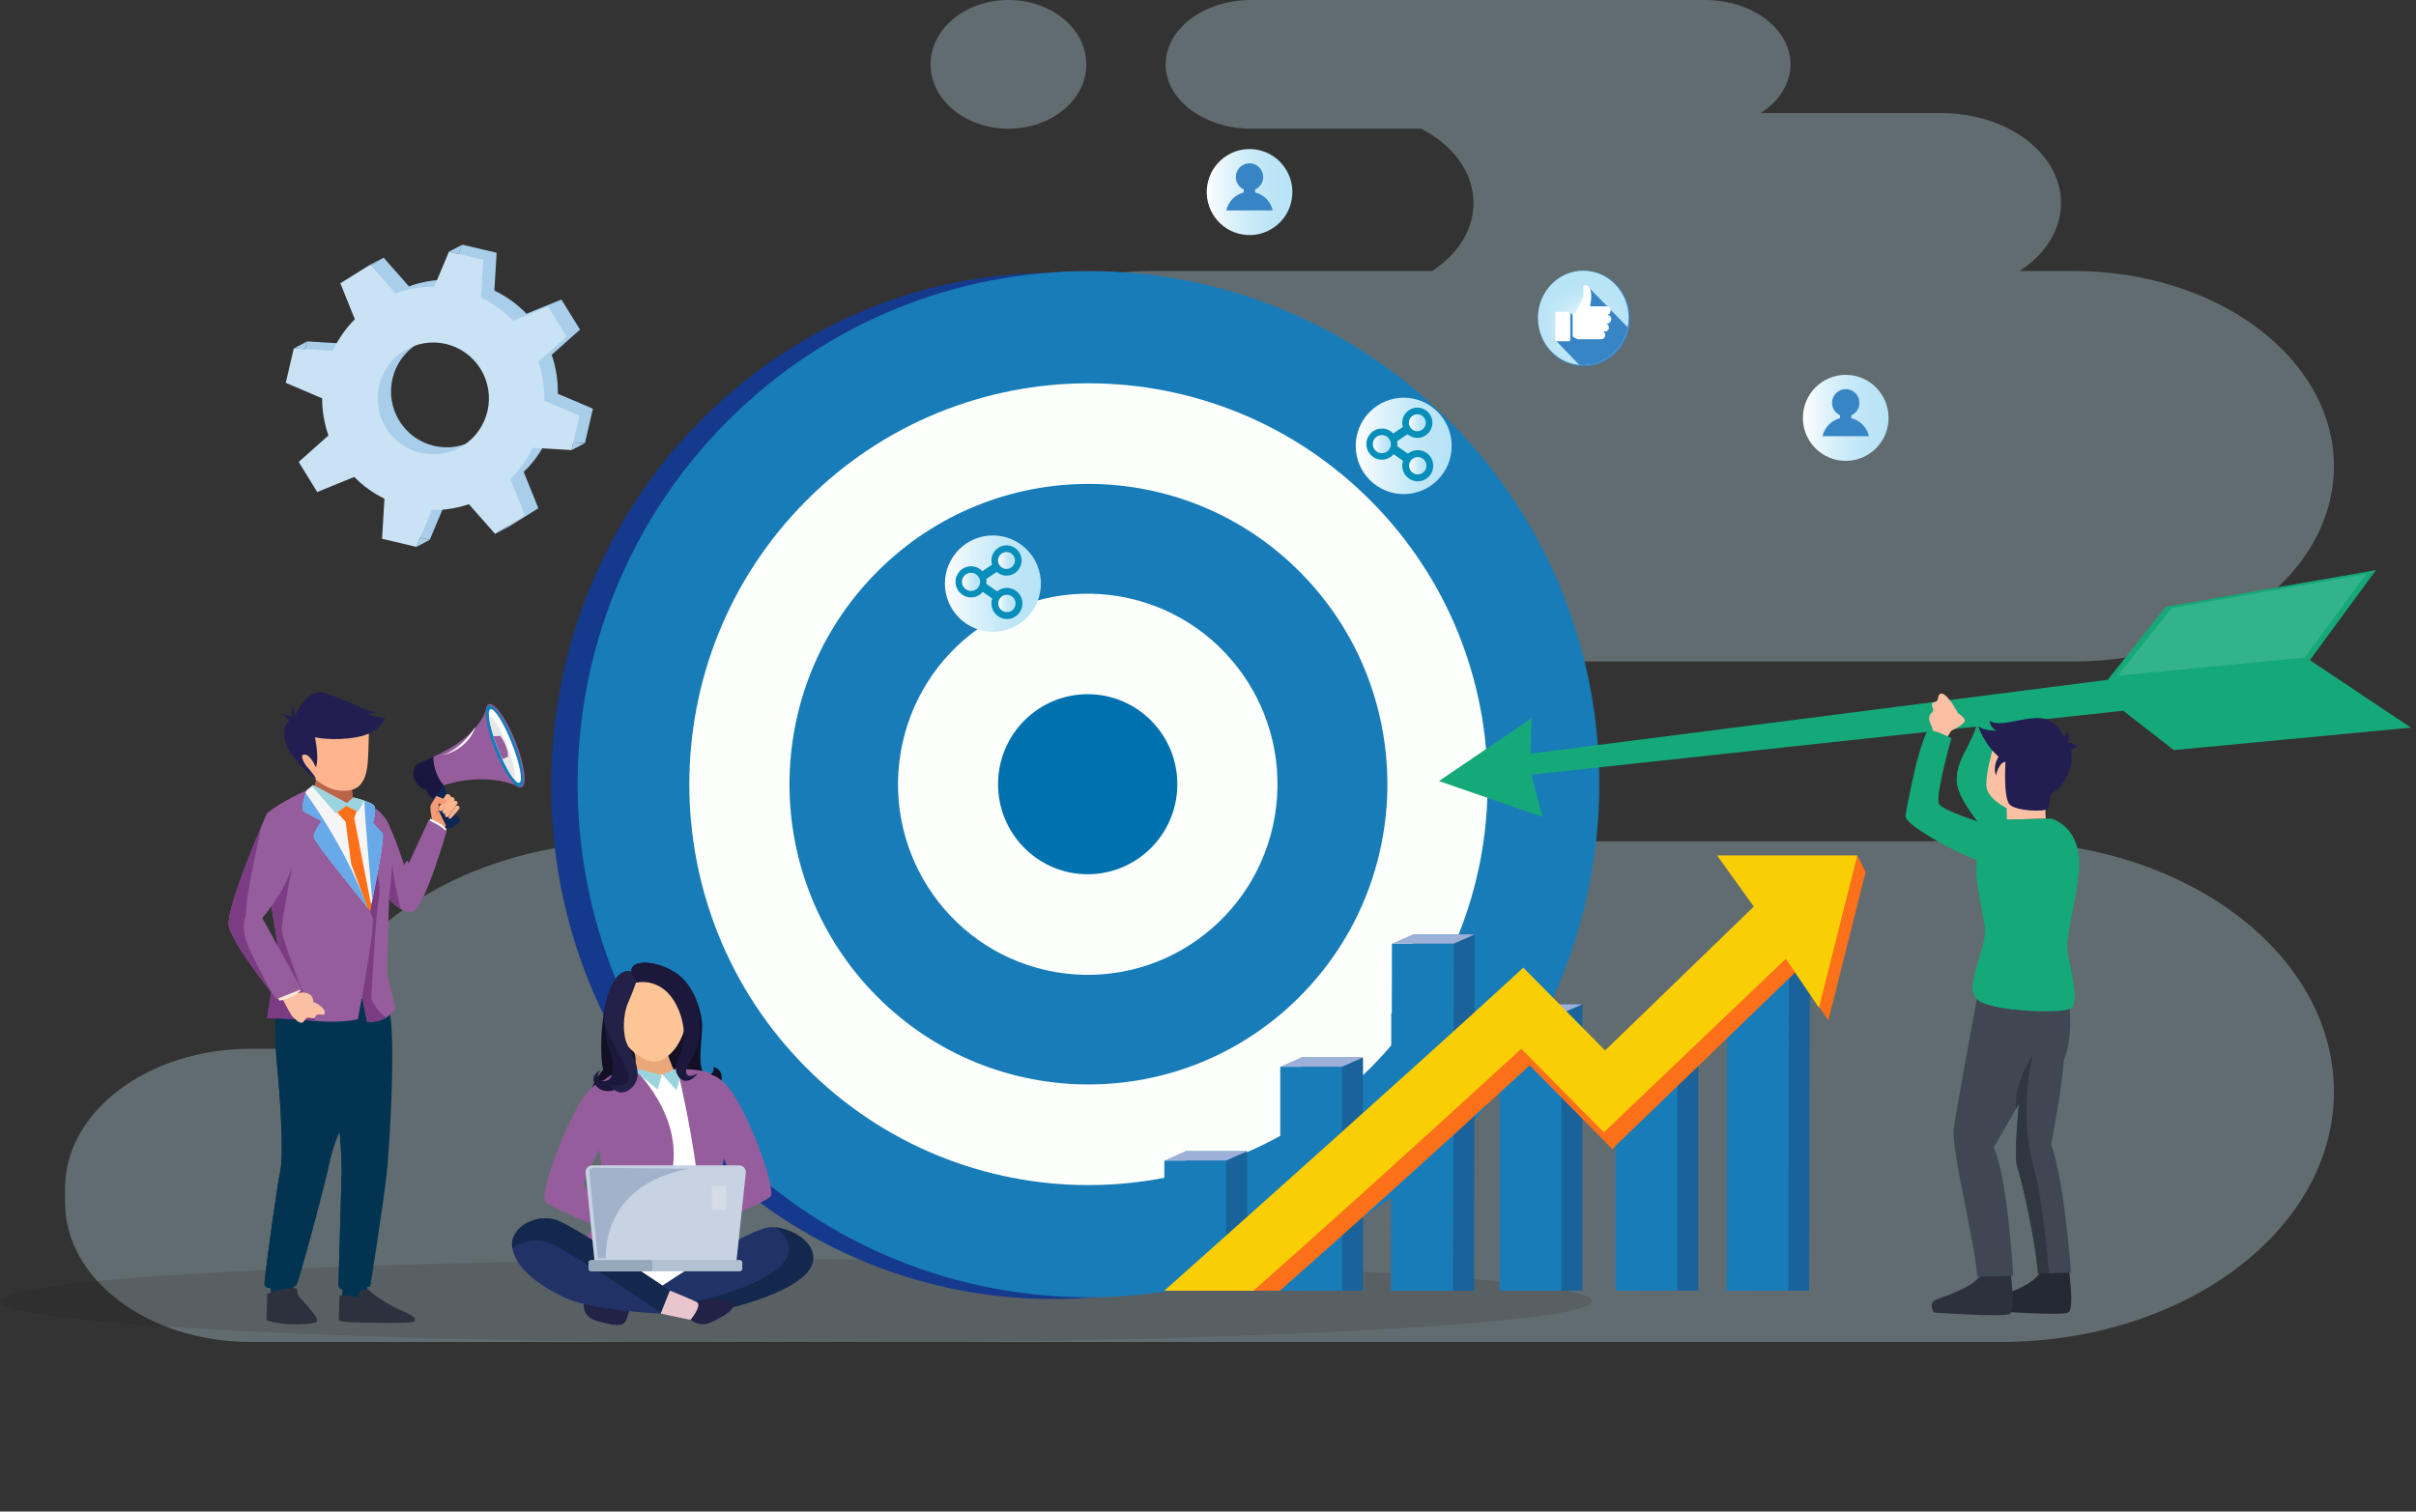 <?xml version="1.0" encoding="UTF-8"?>
<svg xmlns="http://www.w3.org/2000/svg" width="465" height="291" viewBox="0 0 465 291" fill="none">
  <rect x="0" y="0" width="465" height="291" fill="#333333" stroke="none"/>
  <g opacity="0.35">
    <path d="M449.205 89.763C449.205 69.003 426.791 52.176 399.145 52.176H388.702C393.586 49.002 396.68 44.315 396.68 39.085C396.68 29.522 386.356 21.772 373.622 21.772H338.867C342.382 19.5 344.616 16.142 344.616 12.388C344.616 5.547 337.229 0 328.117 0H240.847C231.735 0 224.347 5.547 224.347 12.388C224.347 19.228 231.735 24.776 240.847 24.776H273.523C279.607 27.892 283.602 33.138 283.602 39.085C283.602 44.317 280.507 49.002 275.624 52.176H221.885C194.236 52.176 171.825 69.005 171.825 89.763C171.825 110.523 194.239 127.35 221.885 127.35H150.691C137.955 127.35 127.633 135.102 127.633 144.663C127.633 154.224 137.955 161.976 150.691 161.976H121.682C89.99 161.976 63.679 179.229 58.459 201.904H48.302C28.54 201.904 12.521 213.933 12.521 228.77V231.492C12.521 246.33 28.54 258.357 48.302 258.357H385.02C420.466 258.357 449.202 236.781 449.202 210.165C449.202 183.55 420.466 161.974 385.02 161.974H272.657C285.393 161.974 295.715 154.222 295.715 144.661C295.715 135.1 285.393 127.348 272.657 127.348H399.143C426.791 127.348 449.202 110.519 449.202 89.761L449.205 89.763Z" fill="#B7D8E6"></path>
    <path d="M194.091 24.776C202.369 24.776 209.08 19.228 209.08 12.388C209.08 5.547 202.369 0 194.091 0C185.813 0 179.102 5.547 179.102 12.388C179.102 19.228 185.813 24.776 194.091 24.776Z" fill="#B7D8E6"></path>
  </g>
  <path opacity="0.15" d="M153.216 258.539C237.835 258.539 306.433 254.933 306.433 250.485C306.433 246.038 237.835 242.432 153.216 242.432C68.597 242.432 0 246.038 0 250.485C0 254.933 68.597 258.539 153.216 258.539Z" fill="#231F20"></path>
  <path d="M107.354 75.808C107.41 73.298 107.025 70.76 106.179 68.314L111.633 63.454L108.058 57.666L101.336 60.405C99.528 58.525 97.426 57.028 95.151 55.942L95.587 48.661L88.987 47.108L86.147 53.86C83.651 53.836 81.133 54.25 78.709 55.132L73.835 49.604L68.075 53.196L70.871 60.12C69.085 61.903 67.661 63.963 66.62 66.184L59.121 65.731L57.575 72.363L64.577 75.339C64.573 77.74 64.97 80.157 65.788 82.49L60.062 87.592L63.635 93.38L70.757 90.476C72.471 92.222 74.442 93.626 76.57 94.668L76.109 102.381L82.708 103.934L85.686 96.853C88.076 96.887 90.489 96.519 92.822 95.724L97.86 101.436L103.62 97.844L100.798 90.853C102.618 89.097 104.079 87.063 105.156 84.86L112.576 85.309L114.122 78.677L107.356 75.802L107.354 75.808ZM91.613 84.505C86.589 87.637 79.987 86.084 76.868 81.032C73.75 75.981 75.296 69.346 80.32 66.214C85.347 63.08 91.946 64.635 95.066 69.687C98.183 74.737 96.638 81.371 91.613 84.505Z" fill="#A9CEEA"></path>
  <path d="M104.779 77.151C104.832 74.641 104.45 72.103 103.604 69.657L109.058 64.797L105.483 59.008L98.761 61.748C96.953 59.868 94.851 58.37 92.576 57.285L93.011 50.004L86.412 48.451L83.572 55.203C81.076 55.179 78.558 55.593 76.134 56.475L71.26 50.947L65.5 54.539L68.296 61.463C66.51 63.246 65.086 65.306 64.045 67.527L56.546 67.073L55 73.706L62.002 76.682C61.998 79.081 62.392 81.5 63.213 83.833L57.486 88.935L61.059 94.723L68.182 91.819C69.895 93.564 71.867 94.969 73.995 96.013L73.533 103.725L80.133 105.279L83.111 98.198C85.502 98.232 87.914 97.863 90.247 97.069L95.285 102.78L101.045 99.189L98.223 92.198C100.043 90.442 101.504 88.408 102.581 86.205L110.001 86.654L111.547 80.022L104.781 77.147L104.779 77.151ZM89.038 85.848C84.012 88.982 77.412 87.427 74.293 82.375C71.175 77.323 72.721 70.689 77.745 67.557C82.772 64.423 89.371 65.978 92.491 71.03C95.608 76.079 94.062 82.716 89.038 85.848Z" fill="#C9E2F4"></path>
  <path d="M56.544 67.072L58.774 67.207L59.119 65.729L56.544 67.072Z" fill="#A9CEEA"></path>
  <path d="M86.414 48.455L88.987 47.112L88.242 48.885L86.414 48.455Z" fill="#A9CEEA"></path>
  <path d="M71.26 50.947L73.835 49.606L71.41 51.118L71.26 50.947Z" fill="#A9CEEA"></path>
  <path d="M80.133 105.284L82.706 103.941L80.878 103.511L80.133 105.284Z" fill="#A9CEEA"></path>
  <path d="M110.001 86.658L112.574 85.315L110.344 85.18L110.001 86.658Z" fill="#A9CEEA"></path>
  <path d="M95.285 102.783L97.858 101.442L97.71 101.272L95.285 102.783Z" fill="#A9CEEA"></path>
  <path d="M299.151 151.879C299.474 97.325 256.514 52.843 203.199 52.525C149.884 52.207 106.402 96.174 106.08 150.728C105.757 205.282 148.717 249.765 202.032 250.083C255.347 250.401 298.829 206.433 299.151 151.879Z" fill="#15398D"></path>
  <path d="M279.013 220.821C317.409 182.244 317.409 119.7 279.013 81.124C240.616 42.547 178.364 42.547 139.967 81.124C101.571 119.7 101.571 182.244 139.967 220.821C178.364 259.397 240.616 259.397 279.013 220.821Z" fill="#187CB9"></path>
  <path d="M263.811 205.547C293.811 175.406 293.811 126.538 263.811 96.397C233.81 66.256 185.17 66.256 155.169 96.397C125.169 126.538 125.169 175.406 155.169 205.547C185.17 235.689 233.81 235.689 263.811 205.547Z" fill="#FCFFFB"></path>
  <path d="M250.174 191.847C272.644 169.273 272.644 132.672 250.174 110.097C227.705 87.522 191.275 87.522 168.806 110.097C146.336 132.672 146.336 169.273 168.806 191.847C191.275 214.422 227.705 214.422 250.174 191.847Z" fill="#187CB9"></path>
  <path d="M245.361 157.114C248.728 137.136 235.338 118.199 215.453 114.816C195.569 111.433 176.72 124.887 173.353 144.864C169.986 164.842 183.376 183.779 203.261 187.162C223.146 190.544 241.994 177.091 245.361 157.114Z" fill="#FCFFFB"></path>
  <path d="M226.585 150.323C226.946 159.887 219.522 167.937 210 168.299C200.48 168.662 192.468 161.203 192.107 151.636C191.746 142.072 199.17 134.022 208.693 133.66C218.213 133.297 226.224 140.756 226.585 150.323Z" fill="#0071AF"></path>
  <path d="M240.023 221.646H228.133V248.48H240.023V221.646Z" fill="#1A639A"></path>
  <path d="M235.985 223.428H224.095V248.479H235.985V223.428Z" fill="#187CB9"></path>
  <path d="M224.095 223.429L228.133 221.646H240.023L235.985 223.429H224.095Z" fill="#9CB0D8"></path>
  <path d="M262.335 203.585H250.444V248.483H262.335V203.585Z" fill="#1A639A"></path>
  <path d="M258.298 205.367H246.408V248.481H258.298V205.367Z" fill="#187CB9"></path>
  <path d="M246.408 205.368L250.445 203.585H262.335L258.298 205.368H246.408Z" fill="#9CB0D8"></path>
  <path d="M283.695 193.343H271.805V248.481H283.695V193.343Z" fill="#1A639A"></path>
  <path d="M279.658 195.125H267.768V248.479H279.658V195.125Z" fill="#187CB9"></path>
  <path d="M267.768 195.126L271.804 193.343H283.694L279.658 195.126H267.768Z" fill="#9CB0D8"></path>
  <path d="M283.694 248.481H271.804L271.94 179.89H283.83L283.694 248.481Z" fill="#1A639A"></path>
  <path d="M279.658 248.48H267.768L267.902 181.672H279.792L279.658 248.48Z" fill="#187CB9"></path>
  <path d="M267.902 181.673L271.941 179.89H283.831L279.793 181.673H267.902Z" fill="#9CB0D8"></path>
  <path d="M326.859 203.585H314.969V248.483H326.859V203.585Z" fill="#1A639A"></path>
  <path d="M322.823 205.367H310.933V248.481H322.823V205.367Z" fill="#187CB9"></path>
  <path d="M310.933 205.368L314.969 203.585H326.859L322.823 205.368H310.933Z" fill="#9CB0D8"></path>
  <path d="M348.217 248.481H336.326L336.462 179.89H348.353L348.217 248.481Z" fill="#1A639A"></path>
  <path d="M344.18 248.48H332.29L332.426 181.672H344.316L344.18 248.48Z" fill="#187CB9"></path>
  <path d="M332.427 181.673L336.463 179.89H348.353L344.317 181.673H332.427Z" fill="#9CB0D8"></path>
  <path d="M304.546 193.343H292.655V248.481H304.546V193.343Z" fill="#1A639A"></path>
  <path d="M300.509 195.125H288.619V248.479H300.509V195.125Z" fill="#187CB9"></path>
  <path d="M288.619 195.126L292.656 193.343H304.546L300.509 195.126H288.619Z" fill="#9CB0D8"></path>
  <path d="M334.35 166.954L340.069 176.856L310.54 205.441L294.797 189.493L290.78 193.182C276.406 206.38 244.702 234.606 229.046 248.48H246.343C257.442 238.689 273.355 224.441 294.413 205.112L310.304 221.21L345.507 187.221L351.902 196.429L359.075 167.879L334.352 166.956L334.35 166.954Z" fill="#FB7019"></path>
  <path d="M357.462 164.676L359.073 167.879L355.362 169.284L357.462 164.676Z" fill="#FB7019"></path>
  <path d="M330.474 164.676L337.547 174.533L308.929 202.237L293.186 186.289L289.17 189.978C273.775 204.113 238.318 235.828 224.095 248.481H241.25C252.475 238.556 269.536 223.264 292.8 201.91L308.691 218.008L343.719 184.583L350.092 194.007L357.46 164.678H330.474V164.676Z" fill="#FACE04"></path>
  <path d="M311.836 66.984C311.936 66.851 312.035 66.716 312.13 66.578C312.193 66.483 312.254 66.388 312.315 66.289C312.402 66.15 312.485 66.009 312.564 65.865C312.619 65.764 312.674 65.661 312.725 65.558C312.8 65.409 312.869 65.258 312.936 65.104C312.982 64.999 313.029 64.896 313.07 64.791C313.135 64.624 313.193 64.456 313.248 64.286C313.279 64.187 313.317 64.09 313.344 63.99C313.409 63.769 313.463 63.543 313.512 63.315C313.524 63.261 313.54 63.212 313.549 63.158C313.549 63.154 313.549 63.153 313.551 63.149C313.666 62.556 313.727 61.946 313.727 61.318C313.727 56.239 309.76 52.122 304.863 52.12C299.969 52.12 296 56.239 296 61.318C296 66.122 299.551 70.061 304.079 70.475L304.085 70.481C304.341 70.504 304.601 70.516 304.865 70.516C305.153 70.516 305.439 70.5 305.721 70.471C305.814 70.461 305.905 70.445 305.995 70.433C306.183 70.407 306.37 70.382 306.553 70.344C306.66 70.322 306.762 70.296 306.867 70.271C307.032 70.231 307.198 70.187 307.362 70.138C307.468 70.106 307.575 70.069 307.679 70.033C307.835 69.979 307.989 69.92 308.143 69.856C308.245 69.813 308.348 69.771 308.448 69.724C308.6 69.654 308.748 69.579 308.896 69.5C308.991 69.45 309.085 69.401 309.176 69.347C309.332 69.258 309.482 69.159 309.629 69.06C309.706 69.009 309.787 68.961 309.862 68.908C310.059 68.767 310.251 68.618 310.438 68.462C310.46 68.444 310.483 68.428 310.505 68.408C310.71 68.232 310.907 68.046 311.096 67.852C311.16 67.788 311.217 67.719 311.276 67.652C311.4 67.517 311.522 67.38 311.639 67.237C311.706 67.154 311.769 67.067 311.834 66.98L311.836 66.984Z" fill="#3885C6"></path>
  <path d="M304.731 70.294C309.552 70.294 313.461 66.226 313.461 61.207C313.461 56.188 309.552 52.12 304.731 52.12C299.91 52.12 296.002 56.188 296.002 61.207C296.002 66.226 299.91 70.294 304.731 70.294Z" fill="url(#paint0_radial_0_1507)"></path>
  <path d="M313.29 63.015L305.789 55.338L303.846 60.36L302.681 60.669L302.133 60.127L299.548 65.672L303.965 70.262C304.217 70.285 304.474 70.297 304.734 70.297C308.961 70.297 312.485 67.169 313.292 63.017L313.29 63.015Z" fill="#3885C6"></path>
  <path d="M309.334 60.606C309.716 60.553 310.012 60.212 310.012 59.798C310.012 59.346 309.661 58.98 309.227 58.98H306.22C306.108 58.98 306.025 58.868 306.053 58.756C306.173 58.27 306.407 57.084 306.165 56.008C305.964 55.112 305.427 54.918 305.071 54.892C304.887 54.881 304.731 55.033 304.737 55.223L304.779 56.838C304.783 56.969 304.751 57.097 304.69 57.21C304.246 58.023 303.448 59.685 303.235 60.13C303.199 60.204 303.15 60.269 303.087 60.323L302.679 60.669V64.725C302.852 65.016 303.682 65.305 303.682 65.305H308.186C308.592 65.305 308.941 64.978 308.955 64.554C308.965 64.241 308.799 63.97 308.553 63.837H308.892C309.3 63.837 309.651 63.506 309.661 63.08C309.671 62.696 309.415 62.373 309.067 62.298H309.314C309.756 62.298 310.113 61.925 310.113 61.466V61.436C310.113 60.982 309.766 60.616 309.334 60.604V60.606Z" fill="white"></path>
  <path d="M301.894 60.025H299.686C299.502 60.025 299.354 60.179 299.354 60.37V65.36C299.354 65.55 299.502 65.705 299.686 65.705H301.894C302.078 65.705 302.225 65.55 302.225 65.36V60.37C302.225 60.179 302.078 60.025 301.894 60.025Z" fill="white"></path>
  <path d="M121.547 187.123C121.547 187.123 119.142 185.857 117.324 190.768C115.504 195.681 115.427 203.342 116.091 205.955C116.091 205.955 110.789 211.745 115.141 215.545C115.141 215.545 121.139 221.94 121.537 223.584C121.691 223.2 124.249 218.517 128.409 218.265C132.57 218.014 142.8 207.114 137.328 205.404C137.328 205.404 137.74 207.171 135.873 206.743C134.005 206.315 135.167 199.802 135.143 197.498C135.12 195.194 133.737 189.512 129.754 187.095C125.769 184.678 121.188 184.836 121.549 187.121L121.547 187.123Z" fill="#131025"></path>
  <path d="M128.282 202.321C128.282 202.321 129.349 205.443 129.72 206.002C129.72 206.002 130.292 207.499 128.608 211.733C126.924 215.966 122.657 213.603 121.974 212.446C121.292 211.291 119.786 209.08 121.16 206.881C121.16 206.881 123.043 205.508 122.059 202.525C122.059 202.525 127.982 201.324 128.282 202.321Z" fill="#EAA87A"></path>
  <path d="M121.002 201.622C121.002 201.622 123.894 204.75 126.324 204.352C128.944 203.92 130.979 200.826 131.608 198.559C132.237 196.291 131.198 191.734 129.638 190.11C128.079 188.486 122.297 187.41 120.678 189.516C119.059 191.624 117.967 199.191 121 201.622H121.002Z" fill="#FCC596"></path>
  <path d="M115.981 243.787C115.981 243.787 109.074 247.916 108.693 249.996L116.307 247.292L115.981 243.787Z" fill="#175699"></path>
  <path d="M122.366 205.972C122.366 205.972 127.73 208.353 130.327 205.637C130.327 205.637 141.608 218.615 135.225 248.579C135.225 248.579 114.38 248.145 113.955 248.22C113.529 248.296 114.858 241.722 117.366 239.9C119.856 238.089 134.249 229.681 122.309 206.449C122.228 206.293 122.24 206.199 122.364 205.97L122.366 205.972Z" fill="white"></path>
  <path d="M122.206 205.903C122.206 205.903 120.128 206.117 117.556 207.058C115.582 208.32 113.104 210.563 113.877 213.568C115.117 218.384 117.113 229.601 115.08 234.197C113.506 237.753 111.599 240.317 108.754 245.121H114.979C119.922 241.032 124.807 236.295 127.902 229.86C134.061 217.059 122.208 205.903 122.208 205.903H122.206Z" fill="#955D9C"></path>
  <path d="M117.554 207.056C115.581 208.318 113.102 210.561 113.875 213.566C115.115 218.382 117.111 229.599 115.078 234.195C114.047 236.527 112.869 238.435 111.381 240.824C113.881 238.736 119.035 233.694 120.901 228.288C120.901 228.288 112.617 215.22 118.018 206.89C117.866 206.941 117.712 206.995 117.554 207.052V207.056Z" fill="#955D9C"></path>
  <path d="M121.838 205.887L126.594 209.768L127.353 207.005L123.538 205.945L121.838 205.887Z" fill="#9BD4DF"></path>
  <path d="M130.326 205.637L127.534 206.899L130.173 209.894C130.173 209.894 131.452 206.829 130.326 205.637Z" fill="#9BD4DF"></path>
  <path d="M135.352 243.707C135.258 244.209 135.183 244.686 135.134 245.122H139.302C138.815 241.784 137.776 237.445 137.5 236.314C138.854 228.461 139.758 222.944 138.963 214.776C138.963 214.776 138.511 211.592 137.786 208.725C137.577 207.901 137.117 206.717 136.283 206.451C134.441 205.865 132.339 205.932 130.326 205.637C130.326 205.637 135.735 227.245 135.352 243.707Z" fill="#955D9C"></path>
  <path d="M139.089 216.224C137.743 220.394 136.055 224.35 136.055 224.35C136.818 225 137.764 226.668 138.709 228.657C139.225 224.651 139.436 220.842 139.089 216.224Z" fill="#955D9C"></path>
  <path d="M132.307 236.367C132.307 236.367 126.776 239.018 126.127 238.79C124.431 238.194 124.418 235.688 124.8 234.632C124.8 234.632 125.334 234.15 125.713 234.495C126.092 234.84 127.399 234.879 127.046 234.23C126.89 233.944 126.545 233.849 126.525 233.574C126.494 233.162 126.62 232.783 127.005 232.789C127.064 232.789 127.129 232.795 127.198 232.805C128.01 232.924 128.385 233.368 129.235 234.128C130.083 234.887 131.491 233.633 131.491 233.633L132.307 236.365V236.367Z" fill="#F9AE81"></path>
  <path d="M130.883 238.028C129.883 238.224 129.347 233.398 129.347 233.398C129.347 233.398 140.103 229.164 140.736 227.385C141.369 225.606 134.091 213.924 133.864 212.951C133.706 212.282 132.657 209.997 134.184 208.042C135.146 206.808 136.767 206.552 137.987 207.371C138.847 207.949 139.626 208.625 140.257 209.419C144.126 214.283 149.57 229.196 148.253 230.397C146.746 231.772 137.597 235.389 137.597 235.389C137.597 235.389 132.088 237.792 130.883 238.03V238.028Z" fill="#955D9C"></path>
  <path d="M120.9 237.354C120.9 237.354 126.431 240.004 127.08 239.777C128.776 239.18 128.79 236.674 128.407 235.618C128.407 235.618 127.873 235.137 127.494 235.482C127.116 235.826 125.808 235.866 126.161 235.216C126.317 234.931 126.662 234.836 126.682 234.56C126.713 234.148 126.587 233.77 126.203 233.776C126.144 233.776 126.078 233.782 126.009 233.792C125.197 233.911 124.822 234.354 123.973 235.115C123.125 235.874 121.717 234.62 121.717 234.62L120.9 237.352V237.354Z" fill="#F9AE81"></path>
  <path d="M122.322 239.015C123.322 239.211 123.858 234.385 123.858 234.385C123.858 234.385 113.102 230.151 112.469 228.372C111.836 226.593 119.114 214.911 119.34 213.938C119.498 213.268 120.547 210.984 119.021 209.029C118.059 207.795 116.438 207.539 115.217 208.357C114.358 208.936 113.579 209.611 112.948 210.406C109.079 215.269 103.635 230.183 104.952 231.383C106.458 232.758 115.608 236.376 115.608 236.376C115.608 236.376 121.117 238.779 122.322 239.015Z" fill="#955D9C"></path>
  <path d="M112.369 251.046C112.369 251.046 111.989 253.533 114.954 254.327C117.92 255.122 120.036 255.65 120.558 254.042C121.081 252.433 121.546 251.494 120.558 251.26C119.571 251.027 112.369 251.046 112.369 251.046Z" fill="#222146"></path>
  <path d="M127.487 247.505C127.487 247.505 144.305 236.25 148.409 236.25C152.512 236.25 157.931 239.6 156.172 243.713C154.415 247.824 144.159 251.085 139.178 252.063C134.197 253.042 127.807 248.979 127.487 247.505Z" fill="#213267"></path>
  <path d="M149.209 236.293C151.22 237.664 152.473 239.719 151.493 242.013C149.736 246.123 139.48 249.384 134.499 250.363C133.31 250.597 132.042 250.541 130.796 250.304C133.156 251.579 136.39 252.614 139.18 252.065C144.161 251.086 154.415 247.827 156.174 243.714C157.82 239.865 153.174 236.684 149.209 236.293Z" fill="#14284E"></path>
  <path d="M128.925 248.479C128.925 248.479 111.2 236.416 107.244 234.95C103.289 233.482 98.016 236.254 98.602 240.166C99.187 244.079 103.582 247.502 109.003 249.947C114.424 252.392 127.168 252.881 127.168 252.881L128.926 248.479H128.925Z" fill="#213267"></path>
  <path d="M107.244 234.946C103.289 233.478 98.016 236.25 98.602 240.162C98.609 240.216 98.621 240.271 98.631 240.325C100.41 238.902 103.172 238.31 105.487 239.168C109.443 240.636 127.168 252.697 127.168 252.697L127.097 252.875C127.142 252.875 127.168 252.877 127.168 252.877L128.926 248.475C128.926 248.475 111.202 236.412 107.246 234.946H107.244Z" fill="#14284E"></path>
  <path d="M132.166 253.352C132.166 253.352 134.067 255.872 136.849 254.568C139.633 253.265 142.345 251.654 140.475 250.584C138.606 249.515 133.919 250.737 133.919 250.737C133.919 250.737 132.681 251.646 132.164 253.352H132.166Z" fill="#222146"></path>
  <path d="M127.168 252.878C127.168 252.878 131.321 253.809 132.914 254.08C132.914 254.08 135.229 251.287 134.099 250.667C133.154 250.148 128.927 248.478 128.927 248.478L127.168 252.88V252.878Z" fill="#E9C6CE"></path>
  <path d="M141.738 242.885H114.439L112.712 225.766C112.653 225.004 113.243 224.352 113.992 224.352H142.268C143.01 224.352 143.595 224.99 143.55 225.744L141.736 242.887L141.738 242.885Z" fill="#C7D3E2"></path>
  <path opacity="0.67" d="M137.271 228.291H139.45C139.592 228.291 139.706 228.405 139.706 228.548V232.663C139.706 232.805 139.592 232.92 139.45 232.92H137.271C137.129 232.92 137.015 232.805 137.015 232.663V228.548C137.015 228.405 137.129 228.291 137.271 228.291Z" fill="#DAE1E9"></path>
  <path d="M142.404 242.585H113.759C113.504 242.585 113.298 242.793 113.298 243.049V244.283C113.298 244.539 113.504 244.746 113.759 244.746H142.404C142.659 244.746 142.866 244.539 142.866 244.283V243.049C142.866 242.793 142.659 242.585 142.404 242.585Z" fill="#B3C1D2"></path>
  <path d="M113.298 243.269V244.063C113.298 244.439 113.603 244.746 113.978 244.746H125.336C125.466 244.614 125.545 244.431 125.545 244.233V243.098C125.545 242.898 125.464 242.718 125.336 242.585H113.978C113.603 242.585 113.298 242.892 113.298 243.269Z" fill="#95A9BB"></path>
  <path d="M132.464 225.014L114.368 224.814C113.666 224.814 113.382 225.089 113.437 225.787L115.058 242.265L116.584 242.237C116.557 237.394 118.438 227.787 132.464 225.014Z" fill="#A2B2CB"></path>
  <path d="M118.287 209.841C118.287 209.841 115.97 210.746 114.649 208.927C113.328 207.109 115.536 206.023 115.536 206.023C115.536 206.023 114.103 207.856 116.199 208.091C118.297 208.325 118.301 204.757 117.561 202.786C115.422 197.094 116.646 193.356 117.626 191.321C118.606 189.287 120.353 187.797 120.353 187.797L121.55 187.122L122.386 189.188C122.386 189.188 120.882 191.524 120.123 193.679C119.363 195.834 119.044 198.604 120.842 202.18C122.641 205.756 123.096 209.266 118.289 209.839L118.287 209.841Z" fill="#1C183C"></path>
  <path d="M122.383 189.19L121.547 187.123C121.547 187.123 119.142 185.857 117.324 190.768C116.699 192.456 116.375 194.481 116.245 196.52C117.073 199.578 119.41 203.105 120.684 206.102C122.293 209.884 117.393 208.864 117.393 208.864C117.393 208.864 119.029 211.667 121.478 209.516C124.172 207.15 121.81 203.231 120.774 201.179C119.741 199.129 119.905 195.246 120.887 193.041C121.869 190.836 122.38 189.188 122.38 189.188L122.383 189.19Z" fill="#232147"></path>
  <path d="M122.383 189.191C122.383 189.191 127.861 187.731 130.628 194.464C133.394 201.2 129.451 204.291 130.151 206.367C130.851 208.443 132.716 208.746 134.315 206.614C134.315 206.614 132.347 207.898 132.051 206.442C131.756 204.988 135.023 202.864 134.713 197.313C134.605 195.364 134.289 193.686 133.927 192.327C133.081 190.32 131.74 188.301 129.752 187.095C125.767 184.678 121.187 184.836 121.547 187.121L122.383 189.187V189.191Z" fill="#1C183C"></path>
  <path d="M385.738 138.369C385.738 138.369 384.149 148.326 383.023 150.682C383.023 150.682 390.673 156.403 392.472 159.88C394.27 163.357 392.673 172.731 388.52 167.539C384.368 162.346 376.691 154.872 376.618 150.198C376.545 145.525 380.57 142.539 381.059 136.689L385.738 138.367V138.369Z" fill="#15A879"></path>
  <path d="M382.547 137.226L381.061 136.693C380.572 142.543 376.547 145.529 376.62 150.202C376.693 154.876 384.371 162.35 388.522 167.543C389.999 169.391 391.153 169.389 391.945 168.47C389.518 167.152 380.781 155.979 379.572 153.077C378.363 150.174 379.481 147.234 380.597 144.297C381.392 142.206 382.165 138.944 382.547 137.228V137.226Z" fill="#15A879"></path>
  <path d="M296.866 157.278L276.948 150.362L294.784 138.274L294.569 145.089L405.66 130.876L416.884 116.803L457.293 109.764L444.573 127.087L464.029 140.079L418.381 144.409L408.654 136.83L294.754 149.136L296.866 157.278Z" fill="#15A879"></path>
  <path opacity="0.13" d="M407.585 130.087L443.597 126.58L455.369 110.551L417.973 117.063L407.585 130.087Z" fill="white"></path>
  <path d="M398.177 244.406C398.177 244.406 399.316 252.017 398.066 252.685C396.816 253.352 383.487 252.415 383.487 252.415C383.487 252.415 382.173 250.539 384.056 249.854C385.939 249.17 392.169 247.104 392.766 244.542L398.177 244.406Z" fill="#252933"></path>
  <path d="M386.914 244.688C386.914 244.688 388.054 252.299 386.804 252.966C385.553 253.634 372.224 252.697 372.224 252.697C372.224 252.697 370.911 250.821 372.794 250.135C374.677 249.452 380.906 247.386 381.503 244.824L386.914 244.688Z" fill="#2D313D"></path>
  <path d="M394.025 183.972C394.025 183.972 393.273 185.291 392.256 186.353C391.238 187.415 388.797 187.837 391.169 189.626C393.559 191.429 394.137 189.541 394.431 188.768C394.872 187.607 394.125 188.162 394.89 187.365C395.655 186.569 396.138 184.99 396.138 184.99L394.027 183.97L394.025 183.972Z" fill="#FBDDB8"></path>
  <path d="M383.472 144.481C383.472 144.481 382.238 148.671 382.301 151.216C382.364 153.762 386.211 155.575 386.211 155.575L386.267 157.801L393.75 157.613C393.75 157.613 393.604 156.407 393.706 155.896C393.809 155.384 387.984 144.665 383.47 144.481H383.472Z" fill="#FBC0A4"></path>
  <path d="M392.245 245.184L398.577 245.026C398.577 245.026 397.531 228.5 394.793 220.294C394.793 220.294 396.762 210.377 397.238 203.999C397.238 203.999 399.058 200.77 398.22 192.515L380.473 192.325C380.473 192.325 376.563 213.431 376.025 217.265C375.486 221.098 380.41 240.709 380.536 245.798L387.503 245.624C387.503 245.624 386.394 226.554 383.719 220.892C383.719 220.892 386.757 215.724 388.579 212.494C388.579 212.494 387.566 222.705 388.248 224.599C388.928 226.491 391.762 238.516 392.245 245.188V245.184Z" fill="#3F4752"></path>
  <path d="M382.026 178.277C381.298 174.476 380.507 169.648 380.507 169.648C380.507 169.648 380.363 168.235 380.344 168.235C380.344 168.221 380.432 166.702 380.432 166.688C380.387 159.736 384.729 159.11 384.729 159.11C384.729 159.11 384.725 159.108 384.721 159.106L385.952 157.807L394.817 157.585C394.817 157.585 399.281 158.746 400.056 164.455C400.831 170.165 397.27 179.805 397.998 183.605C398.725 187.406 400.342 193.421 398.362 194.263C396.383 195.105 383.069 194.802 380.472 192.321C377.875 189.841 382.751 182.079 382.024 178.277H382.026Z" fill="#15A879"></path>
  <path d="M382.027 178.278C381.421 175.114 380.772 171.249 380.571 170.039C380.567 169.952 380.561 169.867 380.557 169.781C380.554 169.712 380.55 169.643 380.546 169.575C380.477 168.29 380.441 167.267 380.427 166.802C380.431 166.738 380.433 166.691 380.433 166.689C380.427 165.908 380.485 165.219 380.579 164.589C384.205 164.466 383.722 165.881 383.722 165.881C383.722 165.881 384.688 166.709 384.846 168.199C385.442 173.787 385.178 176.071 385.258 179.291C385.339 182.51 383.079 182.565 383.223 188.36C383.3 191.488 386.859 193.4 390.121 194.499C388.407 194.394 386.702 194.226 385.15 193.998C383.022 193.618 381.259 193.071 380.477 192.322C377.88 189.842 382.756 182.08 382.028 178.278H382.027Z" fill="#15A879"></path>
  <path d="M388.247 224.591C387.566 222.7 388.578 212.487 388.578 212.487C388.397 212.808 388.201 213.153 388 213.505C387.588 208.471 391.199 203.19 391.199 203.19C388.935 214.07 390.376 221.035 391.769 226.093C393.163 231.151 394.373 245.125 394.373 245.125L392.244 245.179C391.761 238.507 388.927 226.481 388.247 224.59V224.591Z" fill="#2F3740"></path>
  <path d="M380.75 139.795C381.724 140.726 384.256 140.662 384.256 140.662C382.974 140.058 382.943 138.786 382.943 138.786C384.875 140.011 388.318 138.333 392.118 138.237C395.917 138.142 397.278 141.928 397.278 141.928C397.895 141.276 397.879 140.641 397.879 140.641C398.544 141.897 397.943 143.186 397.943 143.186C398.56 142.534 399.857 143.775 399.857 143.775C399.224 143.79 398.607 144.442 398.607 144.442C399.335 148.244 396.572 151.814 395.322 152.481C394.072 153.149 394.752 155.043 394.135 155.695C393.518 156.347 388.127 156.164 386.829 154.924C385.532 153.684 385.989 146.669 385.989 146.669C384.723 146.701 384.153 149.262 384.153 149.262C383.475 147.374 384.662 145.692 384.668 145.682C381.807 143.194 380.748 139.799 380.748 139.799L380.75 139.795Z" fill="#221E52"></path>
  <path d="M370.024 145.887C370.46 144.496 372.268 141.067 371.908 140.178C371.545 139.284 370.829 138.094 371.691 137.317C371.85 137.174 372.01 137.012 372.057 136.802C372.113 136.55 371.988 136.301 371.902 136.059C371.815 135.817 371.775 135.514 371.957 135.332C372.144 135.144 372.468 135.187 372.688 135.041C372.882 134.912 372.959 134.666 373 134.437C373.041 134.207 373.067 133.963 373.205 133.775C373.905 132.816 375.329 134.858 375.64 135.308C375.94 135.742 376.214 136.192 376.474 136.649C376.545 136.774 376.825 137.119 376.813 137.269L376.683 138.977L372.761 144.938L370.024 145.887Z" fill="#FBC0A4"></path>
  <path d="M375.366 140.773C375.366 140.773 378.123 139.48 378.166 138.735C378.21 137.988 375.38 136.062 374.995 136.9C374.611 137.738 376.108 138.644 376.108 138.644C376.108 138.644 373.763 138.885 373.063 141.277C372.913 141.792 373.509 143.878 373.213 144.581C372.136 147.146 375.366 140.775 375.366 140.775V140.773Z" fill="#FBC0A4"></path>
  <path d="M370.946 140.774C371.517 140.002 375.579 142.113 375.579 142.113C375.579 142.113 372.48 153.089 373.164 154.727C373.848 156.367 386.279 159.844 387.05 160.375C387.582 160.742 389.751 161.659 389.927 163.989C390.037 165.459 389.073 166.671 387.708 166.879C386.746 167.026 385.778 167.051 384.839 166.903C379.081 165.989 366.584 158.848 366.74 157.174C366.919 155.26 368.78 147.147 368.78 147.147C368.78 147.147 370.255 141.703 370.946 140.772V140.774Z" fill="#15A879"></path>
  <path d="M83.349 158.7C83.177 158.248 82.978 156.96 82.907 156.237C82.836 155.514 83.73 154.349 84.907 154.827C86.084 155.302 87.764 156.515 87.236 157.257C86.707 158 85.583 159.191 85.38 159.453C85.177 159.714 83.522 159.153 83.349 158.702V158.7Z" fill="#F49C76"></path>
  <path d="M82.168 151.302L85.981 159.274C85.981 159.274 86.293 160.193 88.287 158.452C88.505 158.262 88.571 157.947 88.446 157.683C88.227 157.221 87.675 156.871 87.602 156.366C87.468 155.421 87.393 155.187 86.301 153.584C85.903 153 85.869 151.96 85.216 150.858C85.169 150.846 85.12 150.836 82.168 151.302Z" fill="#0F2652"></path>
  <path d="M83.393 145.692C83.393 145.692 82.888 149.062 85.412 151.19C85.412 151.19 93.14 148.339 100.098 151.556C100.098 151.556 94.792 145.752 93.636 136.118C93.636 136.118 93.029 141.419 83.393 145.69V145.692Z" fill="#955D9C"></path>
  <path d="M99.281 142.932C101.009 147.358 101.492 151.233 100.362 151.59C99.23 151.946 96.913 148.648 95.186 144.222C93.458 139.796 92.975 135.921 94.107 135.565C95.239 135.208 97.556 138.507 99.283 142.932H99.281Z" fill="#955D9C"></path>
  <path d="M99.061 143.02C100.751 147.346 101.254 151.124 100.185 151.459C99.114 151.792 96.878 148.555 95.188 144.228C93.498 139.902 92.995 136.124 94.064 135.789C95.135 135.456 97.371 138.693 99.061 143.02Z" fill="#187CB9"></path>
  <path d="M98.54 143.186C100.068 147.097 100.693 150.455 99.94 150.689C99.185 150.922 97.335 147.943 95.807 144.032C94.279 140.122 93.654 136.764 94.407 136.53C95.16 136.296 97.012 139.276 98.54 143.186Z" fill="white"></path>
  <path d="M94.323 138.037C94.242 138.061 94.187 138.14 94.149 138.261C94.331 139.656 94.915 141.748 95.808 144.03C96.764 146.481 97.849 148.565 98.71 149.722C98.779 149.751 98.842 149.759 98.896 149.743C99.462 149.567 98.898 146.805 97.636 143.572C96.374 140.339 94.889 137.861 94.323 138.037Z" fill="#E7E7E7"></path>
  <path d="M94.994 141.749C95.225 142.474 95.497 143.24 95.805 144.031C96.093 144.77 96.394 145.475 96.696 146.133L97.745 145.709C97.916 143.862 96.303 141.685 96.303 141.685L94.992 141.749H94.994Z" fill="#955D9C"></path>
  <path d="M83.392 145.694L80.162 147.18C80.007 147.37 79.782 147.689 79.648 148.135C79.346 149.151 79.76 150.025 79.886 150.292C80.391 151.354 81.304 151.818 81.594 151.949C82.866 151.695 84.138 151.441 85.412 151.19C84.885 150.596 84.284 149.763 83.802 148.242C83.469 147.192 83.394 146.366 83.392 145.694Z" fill="#191740"></path>
  <path d="M81.835 151.817C81.835 151.817 82.967 154.242 83.586 153.462C84.205 152.679 85.41 151.191 85.41 151.191L81.835 151.817Z" fill="#191740"></path>
  <path d="M84.844 145.468C84.844 145.468 88.281 144.822 91.473 139.986C91.473 139.986 90.31 144.325 84.844 145.468Z" fill="white"></path>
  <path d="M87.496 153.821C87.346 153.498 87.009 153.389 86.729 153.421C86.477 153.448 85.538 155.412 85.222 155.982C84.942 156.444 85.573 157.091 86.029 156.372C86.484 155.653 87.593 154.029 87.496 153.821Z" fill="#FEB48C"></path>
  <path d="M86.751 153.288C86.601 152.965 86.264 152.856 85.984 152.888C85.731 152.916 84.793 154.879 84.477 155.45C84.197 155.911 84.828 156.559 85.284 155.84C85.739 155.121 86.847 153.496 86.751 153.288Z" fill="#FEB48C"></path>
  <path d="M88.076 154.592C88.126 154.281 87.55 154.045 87.309 154.192C87.104 154.317 85.945 156.349 85.649 156.805C85.499 157.053 85.98 157.718 86.436 156.999C86.891 156.28 88.043 154.804 88.076 154.59V154.592Z" fill="#FEB48C"></path>
  <path d="M88.454 155.559C88.494 155.214 88.099 154.994 87.833 155.133C87.644 155.232 86.624 156.712 86.394 157.168C86.214 157.409 86.465 157.95 86.989 157.356C87.514 156.763 88.433 155.747 88.454 155.557V155.559Z" fill="#FEB48C"></path>
  <path d="M82.91 156.341C82.91 156.341 82.88 155.741 82.843 155.297C82.825 155.081 82.93 154.978 83.304 154.319C83.679 153.659 83.971 153.251 83.971 153.251C83.971 153.251 85.674 153.873 85.962 153.988C86.25 154.105 85.865 154.968 84.947 154.776L84.44 154.731C84.44 154.731 84.629 155.585 84.296 156.294C83.963 157.005 82.983 157.001 82.91 156.339V156.341Z" fill="#F49C76"></path>
  <path d="M85.169 154.805C85.171 154.779 85.154 154.757 85.128 154.753L84.341 154.676L84.351 154.737C84.58 156.084 83.994 156.568 83.988 156.572C83.969 156.588 83.965 156.617 83.98 156.637C83.984 156.643 83.99 156.647 83.998 156.651C84.014 156.659 84.032 156.657 84.046 156.645C84.071 156.625 84.665 156.142 84.454 154.781L85.12 154.846C85.146 154.848 85.169 154.83 85.171 154.805H85.169Z" fill="#BA6549"></path>
  <path d="M82.781 157.612L82.342 158.87L85.378 161.17L85.917 159.655C85.144 158.516 82.781 157.612 82.781 157.612Z" fill="white"></path>
  <path d="M73.982 157.307C75.66 159.691 77.775 166.555 77.775 166.555C77.775 166.555 78.446 164.974 78.641 166.278L82.51 157.91C82.51 157.91 85.4 159.168 85.917 160.154C85.917 160.154 81.859 174.369 79.54 175.436C77.221 176.502 73.514 171.542 73.514 171.542L72.053 158.284C71.913 157.181 73.855 157.133 73.98 157.311L73.982 157.307Z" fill="#955D9C"></path>
  <path d="M75.365 162.73C75.474 161.121 73.78 158.161 72.328 157.597C72.135 157.757 72.015 157.979 72.054 158.28L73.516 171.538C73.516 171.538 75.28 173.897 77.136 175.012C76.323 171.908 75.124 166.29 75.367 162.73H75.365Z" fill="#7B3C83"></path>
  <path d="M66.079 246.747L65.752 250.081C65.752 250.081 69 251.472 69.575 250.81C70.151 250.148 70.549 250.323 70.549 250.323L70.823 246.105L66.081 246.747H66.079Z" fill="#023452"></path>
  <path d="M51.923 245.728L52.126 248.927L56.356 248.714L56.856 245.15L51.923 245.728Z" fill="#023452"></path>
  <path d="M53.055 191.745C53.055 191.745 52.818 200.115 53.303 204.917C53.788 209.717 54.691 221.711 53.97 225.281C53.307 228.562 51.28 242.922 50.904 247.083C50.862 247.544 51.241 247.941 51.722 247.943C53.587 247.948 56.571 248.259 57.079 247.344C57.734 246.165 62.589 227.922 63.31 224.352C64.032 220.782 65.357 217.828 65.357 217.828C65.357 217.828 65.842 222.628 65.742 226.216L65.144 247.366C65.13 247.885 65.586 248.301 66.12 248.252C67.82 248.097 69.89 248.069 71.273 247.667C71.273 247.667 73.495 233.603 74.301 227.044C75.108 220.485 76.362 196.613 74.654 193.865C72.945 191.115 53.059 191.745 53.059 191.745H53.055Z" fill="#023452"></path>
  <path d="M50.904 247.082C50.862 247.543 51.241 247.94 51.722 247.942C52.126 247.942 52.647 247.94 53.212 247.924C54.173 241.204 57.56 222.033 58.213 217.922C58.777 214.362 57.077 199.155 56.182 191.691C54.295 191.707 53.055 191.746 53.055 191.746C53.055 191.746 52.818 200.116 53.303 204.918C53.788 209.719 54.691 221.712 53.97 225.282C53.307 228.563 51.28 242.924 50.904 247.084V247.082Z" fill="#023452"></path>
  <path d="M67.288 204.417C66.6 206.791 65.069 218.515 65.069 218.515C65.245 218.079 65.357 217.827 65.357 217.827C65.357 217.827 65.842 222.627 65.742 226.215L65.144 247.365C65.13 247.884 65.586 248.3 66.12 248.251C67.54 248.122 69.155 248.031 70.778 247.714C69.616 247.48 67.824 246.664 67.363 245.707C66.775 244.493 68.642 222.406 68.642 222.406C67.52 218.186 67.288 204.415 67.288 204.415V204.417Z" fill="#023452"></path>
  <path d="M51.434 249.073C51.434 249.073 56.054 247.506 57.182 248.105C57.182 248.105 57.15 249.236 57.706 249.818C58.263 250.401 61.595 253.895 61.007 254.444C60.42 254.993 54.688 255.397 51.29 254.167L51.434 249.071V249.073Z" fill="#2D313D"></path>
  <path d="M65.701 249.375C65.506 249.355 65.335 249.503 65.329 249.697L65.209 253.977C65.209 253.977 64.676 254.478 67.78 254.567C70.883 254.656 79.159 254.892 79.692 254.391C80.224 253.889 79.721 253.358 77.164 252.253C74.606 251.148 71.812 249.262 70.807 248.2C70.807 248.2 68.738 248.14 69.211 249.703C69.211 249.703 68.732 249.69 65.701 249.373V249.375Z" fill="#2D313D"></path>
  <path d="M60.183 152.758L60.934 149.715L67.484 149.753L67.95 153.63C67.95 153.63 64.645 158.454 60.183 152.758Z" fill="#BA6549"></path>
  <path d="M70.986 141.237C70.986 141.237 70.939 144.466 70.819 146.189C70.7 147.913 70.48 151.863 67.007 152.2C63.535 152.535 61.693 150.704 60.482 149.882C60.482 149.882 56.61 145.989 57.26 144.88C57.911 143.77 58.721 140.363 62.153 140.601C65.584 140.84 70.984 141.237 70.984 141.237H70.986Z" fill="#FEB48C"></path>
  <path d="M60.64 150.022C60.64 150.022 56.302 146.256 55.316 143.877C54.33 141.5 54.45 139.774 55.673 138.704C55.673 138.704 54.608 137.476 54.036 137.436C54.036 137.436 55.752 137.555 56.284 138.169C56.284 138.169 55.831 136.406 56.442 135.871C56.442 135.871 56.363 137.02 56.895 137.634C56.895 137.634 58.968 132.583 62.359 133.395C65.751 134.209 71.272 137.48 72.457 136.985C72.457 136.985 71.846 137.52 70.702 137.44C70.702 137.44 72.378 138.134 74.094 138.255C74.094 138.255 73.323 141.087 68.669 141.92C64.014 142.75 60.622 141.937 60.622 141.937C60.622 141.937 61.488 146.04 60.798 147.724C60.798 147.724 59.812 145.345 58.668 145.266C57.525 145.186 58.55 146.989 59.082 147.603C59.615 148.217 61.212 150.062 60.64 150.02V150.022Z" fill="#221E52"></path>
  <path d="M58.892 152.24C58.892 152.24 57.738 155.786 58.349 156.196C58.961 156.606 61.812 158.106 61.812 158.106C61.812 158.106 60.319 160.083 60.319 161.107C60.319 162.131 71.245 175.436 71.245 175.436C71.245 175.436 74.302 161.04 73.624 160.358C72.945 159.677 71.796 158.449 71.796 158.449C71.796 158.449 72.75 155.584 71.796 154.902C70.841 154.221 68.057 153.539 68.057 153.539L66.767 154.631L60.25 151.152L58.894 152.244L58.892 152.24Z" fill="#F5F5F5"></path>
  <path d="M74.505 187.019C74.505 186.201 74.913 172.289 74.913 172.289C74.913 172.289 76.406 162.196 74.777 158.65C74.124 157.229 73.124 156.231 72.16 155.537C72.401 156.621 71.795 158.446 71.795 158.446C71.795 158.446 72.945 159.674 73.623 160.355C74.302 161.037 71.245 175.433 71.245 175.433L69.686 191.817L70.636 196.649C70.636 196.649 73.757 197.356 76.133 194.234C76.133 194.234 74.505 187.839 74.505 187.021V187.019Z" fill="#955D9C"></path>
  <path d="M71.466 192.337C71.466 192.337 72.263 175.869 72.908 173.004C73.233 171.564 72.983 169.761 72.653 168.325C71.983 171.946 71.243 175.433 71.243 175.433L69.684 191.816L70.634 196.648C70.634 196.648 72.371 197.04 74.24 195.943C73.406 195.234 72.251 194.037 71.466 192.337Z" fill="#7B3C83"></path>
  <path d="M68.058 153.536L66.768 154.627L60.251 151.148L60.024 151.331L64.646 156.604L66.632 155.154L68.923 156.279L70.138 154.148C69.107 153.791 68.058 153.534 68.058 153.534V153.536Z" fill="#9BD4DF"></path>
  <path d="M68.18 157.507L68.657 156.148L66.632 155.154L64.891 156.425L66.529 158.224L67.598 166.343L70.733 174.81C71.055 175.204 71.244 175.434 71.244 175.434C71.244 175.434 71.329 175.032 71.467 174.366L68.178 157.509L68.18 157.507Z" fill="#FB7019"></path>
  <path d="M70.734 174.805C66.622 163.14 58.776 152.609 58.776 152.609C58.5 153.528 57.859 155.862 58.349 156.189C58.96 156.599 61.811 158.098 61.811 158.098C61.811 158.098 60.318 160.075 60.318 161.1C60.318 161.989 68.582 172.168 70.734 174.805Z" fill="#68A9EA"></path>
  <path d="M73.622 160.35C72.944 159.669 71.794 158.441 71.794 158.441C71.794 158.441 72.748 155.576 71.794 154.894C71.425 154.631 70.784 154.369 70.136 154.144C70.179 157.486 71.656 173.427 71.658 173.429C72.468 169.453 74.142 160.871 73.622 160.348V160.35Z" fill="#68A9EA"></path>
  <path d="M71.243 175.433C71.243 175.433 60.318 162.128 60.318 161.104C60.318 160.08 61.81 158.103 61.81 158.103C61.81 158.103 58.959 156.603 58.348 156.193C57.736 155.783 58.89 152.237 58.89 152.237C58.89 152.237 54.41 154.113 51.355 156.601L52.241 174.469L53.515 182.254L51.817 195.321C51.817 195.321 62.759 197.657 68.867 196.225C68.867 196.225 72.33 178.12 71.719 176.687C71.644 176.511 71.48 176.071 71.242 175.433H71.243Z" fill="#955D9C"></path>
  <path d="M60.781 196.504L58.008 190.426C58.008 190.426 54.207 180.47 54.207 178.833C54.207 177.197 56.636 164.613 56.636 164.613L52.18 173.217L52.241 174.469L53.515 182.254L51.355 196.021C51.355 196.021 55.402 196.106 60.779 196.506L60.781 196.504Z" fill="#7B3C83"></path>
  <path d="M60.309 192.882C60.309 192.882 60.443 190.769 57.591 191.133C56.935 191.216 56.517 190.618 56.219 189.612L53.516 190.586C54.868 193.356 55.992 195.42 56.381 195.799C57.465 196.853 58.106 197.385 58.68 196.355C59.254 195.325 60.417 196.609 60.736 195.668C61.056 194.727 62.582 195.981 62.505 194.868C62.428 193.754 60.309 192.88 60.309 192.88V192.882Z" fill="#FBC0A4"></path>
  <path d="M52.98 190.98L53.775 192.66C53.775 192.66 56.299 192.264 57.867 190.715L57.125 189.146L52.98 190.98Z" fill="#F8E8D8"></path>
  <path d="M51.358 156.602C51.358 156.602 43.484 174.606 44.027 178.153C44.569 181.699 53.259 192.337 53.259 192.337L58.011 190.427L50.477 176.72C50.477 176.72 63.848 161.717 51.36 156.602H51.358Z" fill="#955D9C"></path>
  <path d="M48.101 182.926C45.963 178.425 47.389 176.127 47.389 176.127C46.983 173.726 50.339 158.999 50.341 158.991C48.231 164.005 43.609 175.408 44.029 178.154C44.461 180.971 50.031 188.261 52.303 191.14C51.191 189.067 49.445 185.755 48.101 182.926Z" fill="#7B3C83"></path>
  <path d="M248.635 38.303C249.365 33.789 246.313 29.535 241.82 28.802C237.327 28.07 233.093 31.135 232.364 35.649C231.634 40.164 234.686 44.417 239.179 45.15C243.672 45.883 247.906 42.817 248.635 38.303Z" fill="url(#paint1_linear_0_1507)"></path>
  <path d="M241.63 37.064C241.551 36.919 241.508 36.725 241.579 36.485C242.488 36.067 243.121 35.152 243.121 34.084C243.121 32.624 241.942 31.439 240.489 31.439C239.035 31.439 237.856 32.624 237.856 34.084C237.856 35.146 238.483 36.055 239.382 36.477C239.422 36.65 239.42 36.852 239.298 37.078C237.667 37.521 236.393 38.837 236.026 40.505H244.955C244.582 38.819 243.287 37.494 241.632 37.064H241.63Z" fill="#3885C6"></path>
  <path d="M355.242 88.728C359.794 88.728 363.485 85.02 363.485 80.447C363.485 75.873 359.794 72.166 355.242 72.166C350.69 72.166 347 75.873 347 80.447C347 85.02 350.69 88.728 355.242 88.728Z" fill="url(#paint2_linear_0_1507)"></path>
  <path d="M356.384 80.535C356.305 80.39 356.262 80.196 356.333 79.956C357.242 79.538 357.875 78.623 357.875 77.555C357.875 76.095 356.696 74.91 355.243 74.91C353.789 74.91 352.61 76.095 352.61 77.555C352.61 78.617 353.237 79.526 354.136 79.948C354.176 80.121 354.174 80.323 354.052 80.549C352.421 80.994 351.147 82.308 350.78 83.976H359.709C359.336 82.29 358.041 80.965 356.386 80.535H356.384Z" fill="#3885C6"></path>
  <path d="M276.697 92.406C280.303 88.783 280.303 82.909 276.697 79.286C273.091 75.663 267.244 75.663 263.638 79.286C260.032 82.909 260.032 88.783 263.638 92.406C267.244 96.029 273.091 96.029 276.697 92.406Z" fill="url(#paint3_linear_0_1507)"></path>
  <path d="M271.374 81.282L266.645 84.456L267.565 85.84L272.293 82.666L271.374 81.282Z" fill="#088EBA"></path>
  <path d="M267.604 84.994L266.662 86.363L271.34 89.612L272.282 88.243L267.604 84.994Z" fill="#088EBA"></path>
  <path d="M268.945 85.5C268.945 87.154 267.61 88.497 265.962 88.497C264.313 88.497 262.979 87.156 262.979 85.5C262.979 83.843 264.313 82.502 265.962 82.502C267.61 82.502 268.945 83.843 268.945 85.5Z" fill="#088EBA"></path>
  <path d="M267.701 85.502C267.701 86.467 266.922 87.25 265.962 87.25C265.002 87.25 264.223 86.467 264.223 85.502C264.223 84.537 265.002 83.755 265.962 83.755C266.922 83.755 267.701 84.537 267.701 85.502Z" fill="url(#paint4_linear_0_1507)"></path>
  <path d="M275.855 89.665C275.855 91.32 274.521 92.663 272.872 92.663C271.224 92.663 269.889 91.322 269.889 89.665C269.889 88.009 271.224 86.668 272.872 86.668C274.521 86.668 275.855 88.009 275.855 89.665Z" fill="#088EBA"></path>
  <path d="M274.537 89.663C274.537 90.587 273.792 91.335 272.873 91.335C271.954 91.335 271.209 90.587 271.209 89.663C271.209 88.74 271.954 87.991 272.873 87.991C273.792 87.991 274.537 88.74 274.537 89.663Z" fill="url(#paint5_linear_0_1507)"></path>
  <path d="M275.693 81.388C275.693 82.998 274.393 84.304 272.79 84.304C271.187 84.304 269.89 82.998 269.89 81.388C269.89 79.777 271.189 78.473 272.79 78.473C274.391 78.473 275.693 79.779 275.693 81.388Z" fill="#088EBA"></path>
  <path d="M274.416 81.386C274.416 82.287 273.688 83.019 272.791 83.019C271.894 83.019 271.166 82.287 271.166 81.386C271.166 80.485 271.894 79.754 272.791 79.754C273.688 79.754 274.416 80.485 274.416 81.386Z" fill="url(#paint6_linear_0_1507)"></path>
  <path d="M197.63 118.92C201.236 115.297 201.236 109.423 197.63 105.8C194.023 102.177 188.177 102.177 184.571 105.8C180.964 109.423 180.964 115.297 184.571 118.92C188.177 122.543 194.023 122.543 197.63 118.92Z" fill="url(#paint7_linear_0_1507)"></path>
  <path d="M192.308 107.793L187.579 110.966L188.499 112.35L193.228 109.176L192.308 107.793Z" fill="#088EBA"></path>
  <path d="M188.536 111.508L187.594 112.877L192.271 116.126L193.213 114.757L188.536 111.508Z" fill="#088EBA"></path>
  <path d="M189.876 112.014C189.876 113.668 188.541 115.011 186.893 115.011C185.244 115.011 183.909 113.67 183.909 112.014C183.909 110.357 185.244 109.016 186.893 109.016C188.541 109.016 189.876 110.357 189.876 112.014Z" fill="#088EBA"></path>
  <path d="M188.634 112.016C188.634 112.981 187.855 113.764 186.894 113.764C185.934 113.764 185.155 112.981 185.155 112.016C185.155 111.052 185.934 110.269 186.894 110.269C187.855 110.269 188.634 111.052 188.634 112.016Z" fill="url(#paint8_linear_0_1507)"></path>
  <path d="M196.786 116.175C196.786 117.83 195.451 119.173 193.803 119.173C192.154 119.173 190.819 117.832 190.819 116.175C190.819 114.519 192.154 113.178 193.803 113.178C195.451 113.178 196.786 114.519 196.786 116.175Z" fill="#088EBA"></path>
  <path d="M195.468 116.177C195.468 117.101 194.723 117.849 193.804 117.849C192.885 117.849 192.14 117.101 192.14 116.177C192.14 115.254 192.885 114.505 193.804 114.505C194.723 114.505 195.468 115.254 195.468 116.177Z" fill="url(#paint9_linear_0_1507)"></path>
  <path d="M196.623 107.902C196.623 109.512 195.324 110.818 193.721 110.818C192.118 110.818 190.82 109.512 190.82 107.902C190.82 106.291 192.12 104.987 193.721 104.987C195.322 104.987 196.623 106.293 196.623 107.902Z" fill="#088EBA"></path>
  <path d="M195.346 107.9C195.346 108.802 194.619 109.533 193.721 109.533C192.824 109.533 192.097 108.802 192.097 107.9C192.097 106.999 192.824 106.268 193.721 106.268C194.619 106.268 195.346 106.999 195.346 107.9Z" fill="url(#paint10_linear_0_1507)"></path>
  <defs>
    <radialGradient id="paint0_radial_0_1507" cx="0" cy="0" r="1" gradientUnits="userSpaceOnUse" gradientTransform="translate(304.378 62.62) scale(9.018 8.797)">
      <stop stop-color="white"></stop>
      <stop offset="0.03" stop-color="#FBFDFE"></stop>
      <stop offset="0.28" stop-color="#DEF2FB"></stop>
      <stop offset="0.53" stop-color="#C8EAF8"></stop>
      <stop offset="0.77" stop-color="#BCE5F7"></stop>
      <stop offset="1" stop-color="#B8E4F7"></stop>
    </radialGradient>
    <linearGradient id="paint1_linear_0_1507" x1="232.258" y1="36.964" x2="248.742" y2="36.964" gradientUnits="userSpaceOnUse">
      <stop stop-color="white"></stop>
      <stop offset="0.03" stop-color="#FBFDFE"></stop>
      <stop offset="0.28" stop-color="#DEF2FB"></stop>
      <stop offset="0.53" stop-color="#C8EAF8"></stop>
      <stop offset="0.77" stop-color="#BCE5F7"></stop>
      <stop offset="1" stop-color="#B8E4F7"></stop>
    </linearGradient>
    <linearGradient id="paint2_linear_0_1507" x1="347" y1="80.447" x2="363.485" y2="80.447" gradientUnits="userSpaceOnUse">
      <stop stop-color="white"></stop>
      <stop offset="0.03" stop-color="#FBFDFE"></stop>
      <stop offset="0.28" stop-color="#DEF2FB"></stop>
      <stop offset="0.53" stop-color="#C8EAF8"></stop>
      <stop offset="0.77" stop-color="#BCE5F7"></stop>
      <stop offset="1" stop-color="#B8E4F7"></stop>
    </linearGradient>
    <linearGradient id="paint3_linear_0_1507" x1="260.935" y1="85.846" x2="279.401" y2="85.846" gradientUnits="userSpaceOnUse">
      <stop stop-color="white"></stop>
      <stop offset="0.03" stop-color="#FBFDFE"></stop>
      <stop offset="0.28" stop-color="#DEF2FB"></stop>
      <stop offset="0.53" stop-color="#C8EAF8"></stop>
      <stop offset="0.77" stop-color="#BCE5F7"></stop>
      <stop offset="1" stop-color="#B8E4F7"></stop>
    </linearGradient>
    <linearGradient id="paint4_linear_0_1507" x1="264.223" y1="85.502" x2="267.701" y2="85.502" gradientUnits="userSpaceOnUse">
      <stop stop-color="white"></stop>
      <stop offset="0.03" stop-color="#FBFDFE"></stop>
      <stop offset="0.28" stop-color="#DEF2FB"></stop>
      <stop offset="0.53" stop-color="#C8EAF8"></stop>
      <stop offset="0.77" stop-color="#BCE5F7"></stop>
      <stop offset="1" stop-color="#B8E4F7"></stop>
    </linearGradient>
    <linearGradient id="paint5_linear_0_1507" x1="271.207" y1="89.663" x2="274.537" y2="89.663" gradientUnits="userSpaceOnUse">
      <stop stop-color="white"></stop>
      <stop offset="0.03" stop-color="#FBFDFE"></stop>
      <stop offset="0.28" stop-color="#DEF2FB"></stop>
      <stop offset="0.53" stop-color="#C8EAF8"></stop>
      <stop offset="0.77" stop-color="#BCE5F7"></stop>
      <stop offset="1" stop-color="#B8E4F7"></stop>
    </linearGradient>
    <linearGradient id="paint6_linear_0_1507" x1="271.166" y1="81.386" x2="274.416" y2="81.386" gradientUnits="userSpaceOnUse">
      <stop stop-color="white"></stop>
      <stop offset="0.03" stop-color="#FBFDFE"></stop>
      <stop offset="0.28" stop-color="#DEF2FB"></stop>
      <stop offset="0.53" stop-color="#C8EAF8"></stop>
      <stop offset="0.77" stop-color="#BCE5F7"></stop>
      <stop offset="1" stop-color="#B8E4F7"></stop>
    </linearGradient>
    <linearGradient id="paint7_linear_0_1507" x1="181.866" y1="112.361" x2="200.335" y2="112.361" gradientUnits="userSpaceOnUse">
      <stop stop-color="white"></stop>
      <stop offset="0.03" stop-color="#FBFDFE"></stop>
      <stop offset="0.28" stop-color="#DEF2FB"></stop>
      <stop offset="0.53" stop-color="#C8EAF8"></stop>
      <stop offset="0.77" stop-color="#BCE5F7"></stop>
      <stop offset="1" stop-color="#B8E4F7"></stop>
    </linearGradient>
    <linearGradient id="paint8_linear_0_1507" x1="185.153" y1="112.016" x2="188.634" y2="112.016" gradientUnits="userSpaceOnUse">
      <stop stop-color="white"></stop>
      <stop offset="0.03" stop-color="#FBFDFE"></stop>
      <stop offset="0.28" stop-color="#DEF2FB"></stop>
      <stop offset="0.53" stop-color="#C8EAF8"></stop>
      <stop offset="0.77" stop-color="#BCE5F7"></stop>
      <stop offset="1" stop-color="#B8E4F7"></stop>
    </linearGradient>
    <linearGradient id="paint9_linear_0_1507" x1="192.138" y1="116.177" x2="195.468" y2="116.177" gradientUnits="userSpaceOnUse">
      <stop stop-color="white"></stop>
      <stop offset="0.03" stop-color="#FBFDFE"></stop>
      <stop offset="0.28" stop-color="#DEF2FB"></stop>
      <stop offset="0.53" stop-color="#C8EAF8"></stop>
      <stop offset="0.77" stop-color="#BCE5F7"></stop>
      <stop offset="1" stop-color="#B8E4F7"></stop>
    </linearGradient>
    <linearGradient id="paint10_linear_0_1507" x1="192.097" y1="107.9" x2="195.346" y2="107.9" gradientUnits="userSpaceOnUse">
      <stop stop-color="white"></stop>
      <stop offset="0.03" stop-color="#FBFDFE"></stop>
      <stop offset="0.28" stop-color="#DEF2FB"></stop>
      <stop offset="0.53" stop-color="#C8EAF8"></stop>
      <stop offset="0.77" stop-color="#BCE5F7"></stop>
      <stop offset="1" stop-color="#B8E4F7"></stop>
    </linearGradient>
  </defs>
</svg>
